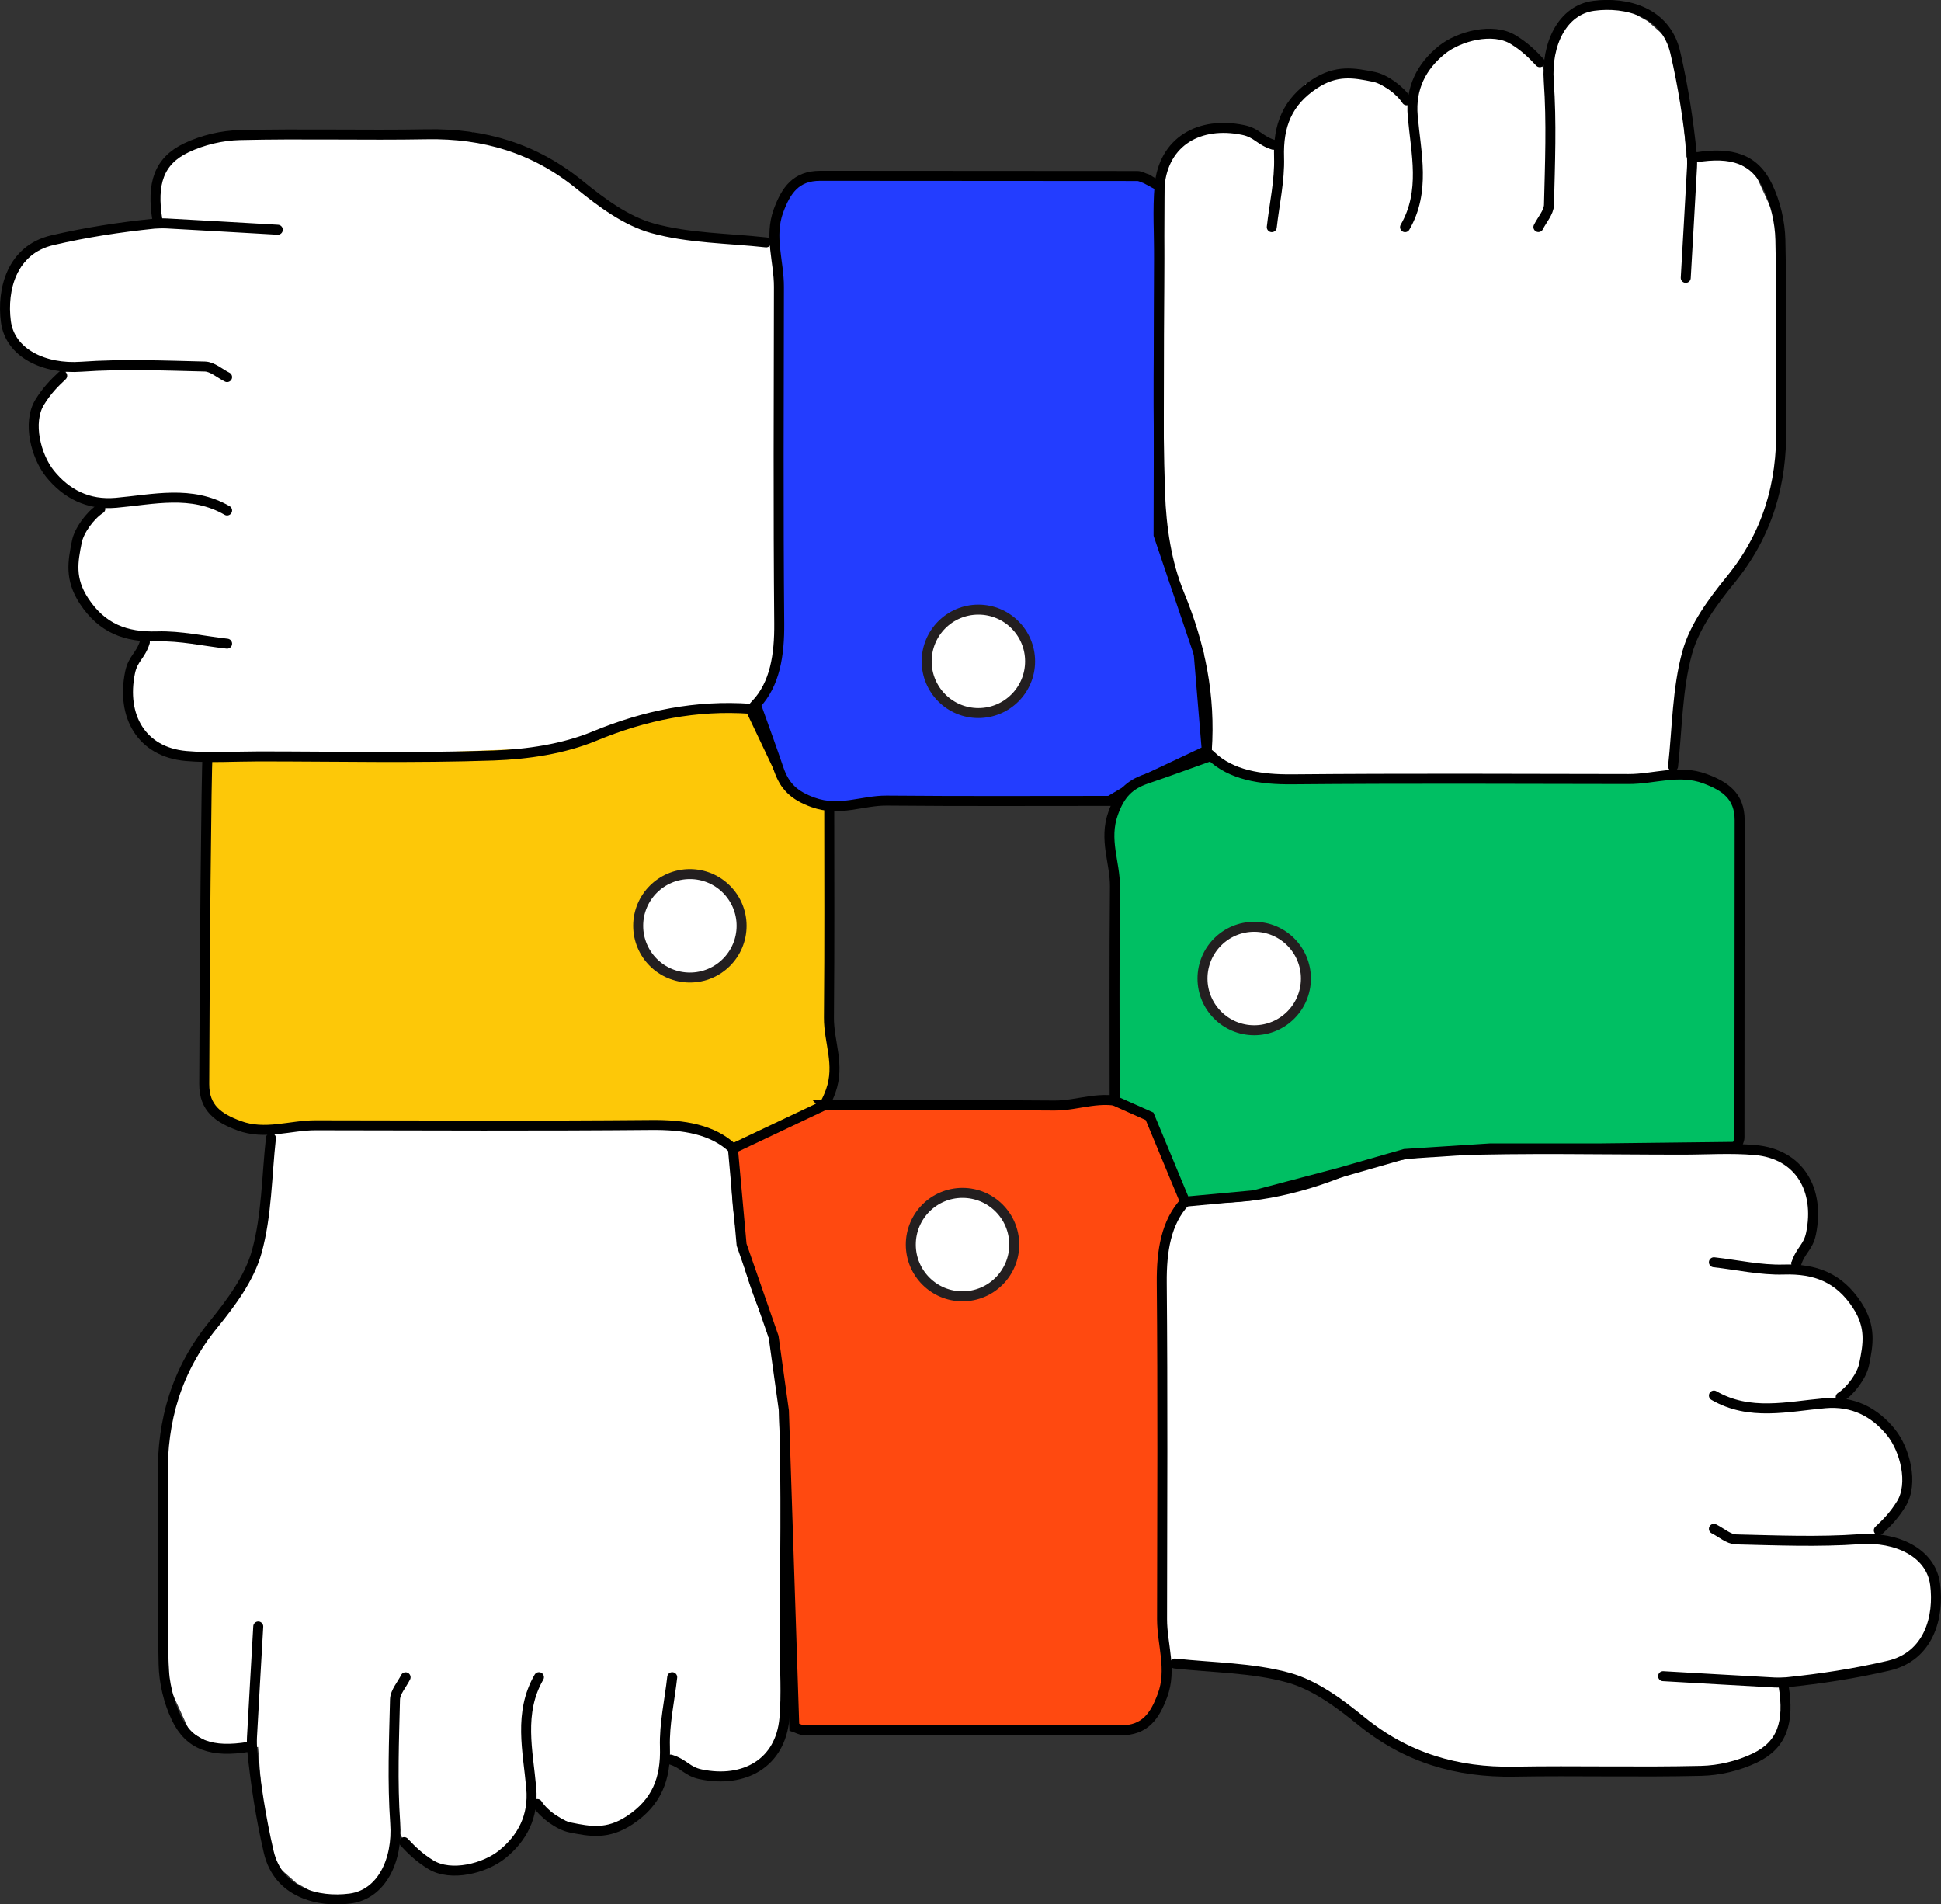 <?xml version="1.0" encoding="UTF-8"?>
<svg id="Layer_2" data-name="Layer 2" xmlns="http://www.w3.org/2000/svg" viewBox="0 0 194.44 190.74">
  <rect x="0" y="0" width="194.44" height="190.74" fill="#333333" stroke="none"/>
  <defs>
    <style>
      .cls-1 {
        fill: #00bf63;
      }

      .cls-1, .cls-2, .cls-3, .cls-4 {
        stroke-miterlimit: 10;
      }

      .cls-1, .cls-5, .cls-3, .cls-6, .cls-4 {
        stroke: #000;
      }

      .cls-2 {
        stroke: #231f20;
      }

      .cls-2, .cls-7 {
        fill: #fff;
      }

      .cls-5, .cls-8 {
        fill: #fdc808;
      }

      .cls-5, .cls-6 {
        stroke-linecap: round;
        stroke-linejoin: round;
      }

      .cls-8, .cls-7 {
        stroke-width: 0px;
      }

      .cls-3 {
        fill: #ff4910;
      }

      .cls-6 {
        fill: none;
      }

      .cls-4 {
        fill: #233dff;
      }
    </style>
  </defs>
  <polygon class="cls-7" points="74.34 115.03 72.2 113.63 68.27 112.75 32.52 112.71 27.43 113.35 26.57 121.03 25.11 127.18 23.09 130.53 20.7 133.62 18.14 138.72 16.36 143.42 16.37 150.21 16.96 168.94 19.01 173.44 21.21 174.73 24 175.17 25.85 174.98 26.32 180.87 27.45 186.62 29.71 188.62 32.63 190.24 36.01 190.16 38.05 188.52 39.47 186.41 39.91 183.38 40.96 185.3 44.09 186.77 46.78 187.36 49.29 186.69 52.5 183.65 53.29 180.39 57.4 182.83 60.81 183.38 63.7 182.42 66.21 179.15 67.01 176.01 70.03 177.3 74.34 177.94 76.86 176.4 78.36 174.35 79.22 170.01 79.52 143.23 79.12 137.05 75.21 123.47 74.34 115.03"/>
  <polygon class="cls-7" points="75.71 71.25 77.11 69.11 78 65.18 78.03 29.43 77.39 24.34 69.71 23.48 63.57 22.02 60.21 20 57.12 17.61 52.02 15.06 47.32 13.27 40.53 13.28 21.8 13.87 17.3 15.92 16.01 18.12 15.57 20.91 15.76 22.76 9.87 23.23 4.13 24.36 2.13 26.62 .5 29.54 .59 32.92 2.22 34.96 4.33 36.38 7.36 36.82 5.44 37.87 3.98 41 3.39 43.7 4.05 46.2 7.1 49.41 10.35 50.2 7.92 54.31 7.36 57.72 8.42 60.91 11.59 63.12 14.73 63.92 13.44 66.95 12.81 71.25 14.34 73.77 16.4 75.27 20.73 76.13 47.52 76.43 53.69 76.03 67.27 72.12 75.71 71.25"/>
  <polygon class="cls-7" points="120.45 75.71 122.59 77.11 126.52 78 162.26 78.03 167.36 77.39 168.22 69.71 169.68 63.57 171.7 60.21 174.09 57.12 176.64 52.02 178.43 47.32 178.41 40.53 177.83 21.8 175.78 17.3 173.58 16.01 170.79 15.57 168.94 15.76 168.47 9.87 167.33 4.13 165.08 2.13 162.16 .5 158.78 .59 156.74 2.22 155.32 4.33 154.88 7.36 153.83 5.44 150.7 3.98 148 3.39 145.5 4.05 142.28 7.1 141.5 10.35 137.39 7.92 133.98 7.36 130.79 8.42 128.58 11.59 127.77 14.73 124.75 13.44 120.45 12.81 117.93 14.34 116.43 16.4 115.56 20.73 115.27 47.52 115.67 53.69 119.57 67.27 120.45 75.71"/>
  <polygon class="cls-7" points="118.72 119.74 117.33 121.88 116.44 125.81 116.41 161.55 117.07 166.62 124.35 166.94 130.75 168.28 134.17 170.07 137.15 172.7 142.42 175.93 147.3 177.46 154.09 177.44 172.64 177.12 177.13 175.07 178.43 172.87 178.87 170.08 178.67 168.23 184.56 167.76 190.31 166.62 192.31 164.37 193.94 161.45 193.85 158.07 192.82 155.75 190.11 154.61 187.08 154.17 189 153.12 190.46 149.99 191.05 147.29 190.39 144.79 187.34 141.57 184.55 140.01 186.52 136.68 187.08 133.27 186.01 130.08 182.85 127.87 179.38 126.53 181 124.04 181.63 119.74 180.27 116.76 178.04 115.72 173.7 114.85 146.92 114.56 140.75 114.96 127.17 118.86 118.72 119.74"/>
  <g>
    <polygon class="cls-8" points="66.13 71.42 55.85 74.88 34.55 75.71 20.79 75.87 20.79 79.86 56.36 86.15 83.07 83.18 83.07 80.73 78.68 78.39 75.16 70.99 66.13 71.42"/>
    <g>
      <g>
        <g>
          <path class="cls-6" d="M27.14,113.99c-.42,3.81-.41,7.74-1.42,11.39-.73,2.64-2.57,5.11-4.35,7.3-3.67,4.51-5.16,9.57-5.06,15.29.11,6.24-.07,12.5.08,18.74.04,1.81.5,3.74,1.28,5.37,1.31,2.75,3.58,3.49,7.24,2.89"/>
          <path class="cls-6" d="M73.85,115.58c-.38,5.43.64,10.53,2.74,15.61,1.29,3.12,1.82,6.71,1.94,10.12.27,7.83.09,15.67.09,23.5,0,2.44.17,4.89-.04,7.3-.39,4.48-4.01,6.51-8.37,5.61-1.4-.29-1.65-1.05-3.03-1.48"/>
          <path class="cls-5" d="M83.07,80.73c0,8.05.04,13.15-.03,21.19-.02,2.44,1.13,4.71.18,7.36-.69,1.92-1.61,2.86-3.33,3.45-2.06.71-4.11,1.46-6.48,2.3-2.03-1.92-4.94-2.38-8.14-2.35-11.23.1-22.45.05-33.68.03-2.54,0-5.04,1.01-7.64.04-2.05-.76-3.5-1.74-3.49-4.17.02-10.59.22-32.4.33-32.72"/>
          <path class="cls-6" d="M25.87,162.91c-.21,3.71-.43,7.41-.63,11.12-.02.42,0,.92.02,1.25.36,3.49.87,6.81,1.66,10.21.95,4.08,4.92,5.09,8.15,4.67,3.18-.41,4.79-3.87,4.52-7.56-.29-4.11-.12-8.26-.02-12.38.02-.75.69-1.48,1.06-2.22"/>
          <path class="cls-6" d="M53.99,167.99c-2.07,3.58-1.1,7.38-.77,11.12.25,2.81-.89,4.99-2.92,6.63-1.73,1.39-5.11,2.27-7.14,1.03-1.19-.73-1.92-1.46-2.67-2.26"/>
          <path class="cls-6" d="M67.34,167.99c-.26,2.33-.8,4.67-.73,6.99.1,3.18-.82,5.55-3.54,7.34-2.21,1.46-3.97,1.12-5.95.72-1.1-.22-2.62-1.31-3.29-2.35"/>
        </g>
        <circle class="cls-2" cx="69.11" cy="92.73" r="5.18"/>
      </g>
      <g>
        <g>
          <path class="cls-6" d="M76.75,24.28c-3.81-.42-7.74-.41-11.39-1.42-2.64-.73-5.11-2.57-7.3-4.35-4.51-3.67-9.57-5.16-15.29-5.06-6.24.11-12.5-.07-18.74.08-1.81.04-3.74.5-5.37,1.28-2.75,1.31-3.49,3.58-2.89,7.24"/>
          <path class="cls-6" d="M83.07,80.73l-4.38-2.33-3.52-7.41c-5.43-.38-10.53.64-15.61,2.74-3.12,1.29-6.71,1.82-10.12,1.94-7.83.27-15.67.09-23.5.09-2.44,0-4.89.17-7.3-.04-4.48-.39-6.51-4.01-5.61-8.37.29-1.4,1.05-1.65,1.48-3.03"/>
          <path class="cls-4" d="M114.87,17.93c-.32-.11-.64-.3-.95-.3-10.59-.02-21.18,0-31.76-.02-2.42,0-3.41,1.44-4.17,3.49-.96,2.6.05,5.1.04,7.64-.02,11.23-.07,22.45.03,33.68.03,3.2-.43,6.11-2.35,8.14.85,2.37,1.6,4.42,2.3,6.48.59,1.71,1.52,2.64,3.45,3.33,2.65.95,4.92-.2,7.36-.18,8.05.07,14.28.03,22.33.03l3.7-2.19,6.04-2.85-.81-9.72-4.02-11.88.05-23.49.05-11.45-1.29-.7Z"/>
          <path class="cls-6" d="M27.83,23.01c-3.71-.21-7.41-.43-11.12-.63-.42-.02-.92,0-1.25.02-3.49.36-6.81.87-10.21,1.66C1.18,25.01.17,28.98.59,32.21c.41,3.18,3.87,4.79,7.56,4.52,4.11-.29,8.26-.12,12.38-.02.75.02,1.48.69,2.22,1.06"/>
          <path class="cls-6" d="M22.75,51.13c-3.58-2.07-7.38-1.1-11.12-.77-2.81.25-4.99-.89-6.63-2.92-1.39-1.73-2.27-5.11-1.03-7.14.73-1.19,1.46-1.92,2.26-2.67"/>
          <path class="cls-6" d="M22.75,64.47c-2.33-.26-4.67-.8-6.99-.73-3.18.1-5.55-.82-7.34-3.54-1.46-2.21-1.12-3.97-.72-5.95.22-1.1,1.31-2.62,2.35-3.29"/>
        </g>
        <circle class="cls-2" cx="98.01" cy="66.24" r="5.18"/>
      </g>
      <g>
        <g>
          <path class="cls-6" d="M117.69,166.62c3.81.42,7.74.41,11.39,1.42,2.64.73,5.11,2.57,7.3,4.35,4.51,3.67,9.57,5.16,15.29,5.06,6.24-.11,12.5.07,18.74-.08,1.81-.04,3.74-.5,5.37-1.28,2.75-1.31,3.49-3.58,2.89-7.24"/>
          <path class="cls-6" d="M119.28,119.92c5.43.38,10.53-.64,15.61-2.74,3.12-1.29,6.71-1.82,10.12-1.94,7.83-.27,15.67-.09,23.5-.09,2.44,0,4.89-.17,7.3.04,4.48.39,6.51,4.01,5.61,8.37-.29,1.4-1.05,1.65-1.48,3.03"/>
          <path class="cls-3" d="M82.55,110.7c8.05,0,15.02-.04,23.07.03,2.44.02,4.71-1.13,7.36-.18,1.92.69,2.86,1.61,3.45,3.33.71,2.06,1.46,4.11,2.3,6.48-1.92,2.03-2.38,4.94-2.35,8.14.1,11.23.05,22.45.03,33.68,0,2.54,1.01,5.04.04,7.64-.76,2.05-1.74,3.5-4.17,3.49-10.59-.02-21.18,0-31.76-.02-.32,0-.64-.2-.95-.3l-1.04-31.67-1.03-7.41-3.21-9.24-.87-9.63,9.14-4.33Z"/>
          <path class="cls-6" d="M166.6,167.89c3.71.21,7.41.43,11.12.63.42.02.92,0,1.25-.02,3.49-.36,6.81-.87,10.21-1.66,4.08-.95,5.09-4.92,4.67-8.15-.41-3.18-3.87-4.79-7.56-4.52-4.11.29-8.26.12-12.38.02-.75-.02-1.48-.69-2.22-1.06"/>
          <path class="cls-6" d="M171.69,139.78c3.58,2.07,7.38,1.1,11.12.77,2.81-.25,4.99.89,6.63,2.92,1.39,1.73,2.27,5.11,1.03,7.14-.73,1.19-1.46,1.92-2.26,2.67"/>
          <path class="cls-6" d="M171.69,126.43c2.33.26,4.67.8,6.99.73,3.18-.1,5.55.82,7.34,3.54,1.46,2.21,1.12,3.97.72,5.95-.22,1.1-1.31,2.62-2.35,3.29"/>
        </g>
        <circle class="cls-2" cx="96.42" cy="124.66" r="5.18"/>
      </g>
      <g>
        <g>
          <path class="cls-6" d="M167.6,76.75c.42-3.81.41-7.74,1.42-11.39.73-2.64,2.57-5.11,4.35-7.3,3.67-4.51,5.16-9.57,5.06-15.29-.11-6.24.07-12.5-.08-18.74-.04-1.81-.5-3.74-1.28-5.37-1.31-2.75-3.58-3.49-7.24-2.89"/>
          <path class="cls-6" d="M120.89,75.16c.38-5.43-.64-10.53-2.74-15.61-1.29-3.12-1.82-6.71-1.94-10.12-.27-7.83-.09-15.67-.09-23.5,0-2.44-.17-4.89.04-7.3.39-4.48,4.01-6.51,8.37-5.61,1.4.29,1.65,1.05,3.03,1.48"/>
          <path class="cls-1" d="M173.95,114.87c.11-.32.3-.64.3-.95.02-10.59,0-21.18.02-31.76,0-2.42-1.44-3.41-3.49-4.17-2.6-.96-5.1.05-7.64.04-11.23-.02-22.45-.07-33.68.03-3.2.03-6.11-.43-8.14-2.35-2.37.85-4.42,1.6-6.48,2.3-1.71.59-2.64,1.52-3.33,3.45-.95,2.65.2,4.92.18,7.36-.07,8.05-.03,13.38-.03,21.43l3.5,1.56,3.55,8.55,6.91-.64,8.52-2.25,6.59-1.89,8.51-.55h10.82l13.87-.16Z"/>
          <path class="cls-6" d="M168.87,27.83c.21-3.71.43-7.41.63-11.12.02-.42,0-.92-.02-1.25-.36-3.49-.87-6.81-1.66-10.21-.95-4.08-4.92-5.09-8.15-4.67-3.18.41-4.79,3.87-4.52,7.56.29,4.11.12,8.26.02,12.38-.02.75-.69,1.48-1.06,2.22"/>
          <path class="cls-6" d="M140.75,22.75c2.07-3.58,1.1-7.38.77-11.12-.25-2.81.89-4.99,2.92-6.63,1.73-1.39,5.11-2.27,7.14-1.03,1.19.73,1.92,1.46,2.67,2.26"/>
          <path class="cls-6" d="M127.4,22.75c.26-2.33.8-4.67.73-6.99-.1-3.18.82-5.55,3.54-7.34,2.21-1.46,3.97-1.12,5.95-.72,1.1.22,2.62,1.31,3.29,2.35"/>
        </g>
        <circle class="cls-2" cx="125.64" cy="98.01" r="5.18"/>
      </g>
    </g>
  </g>
</svg>